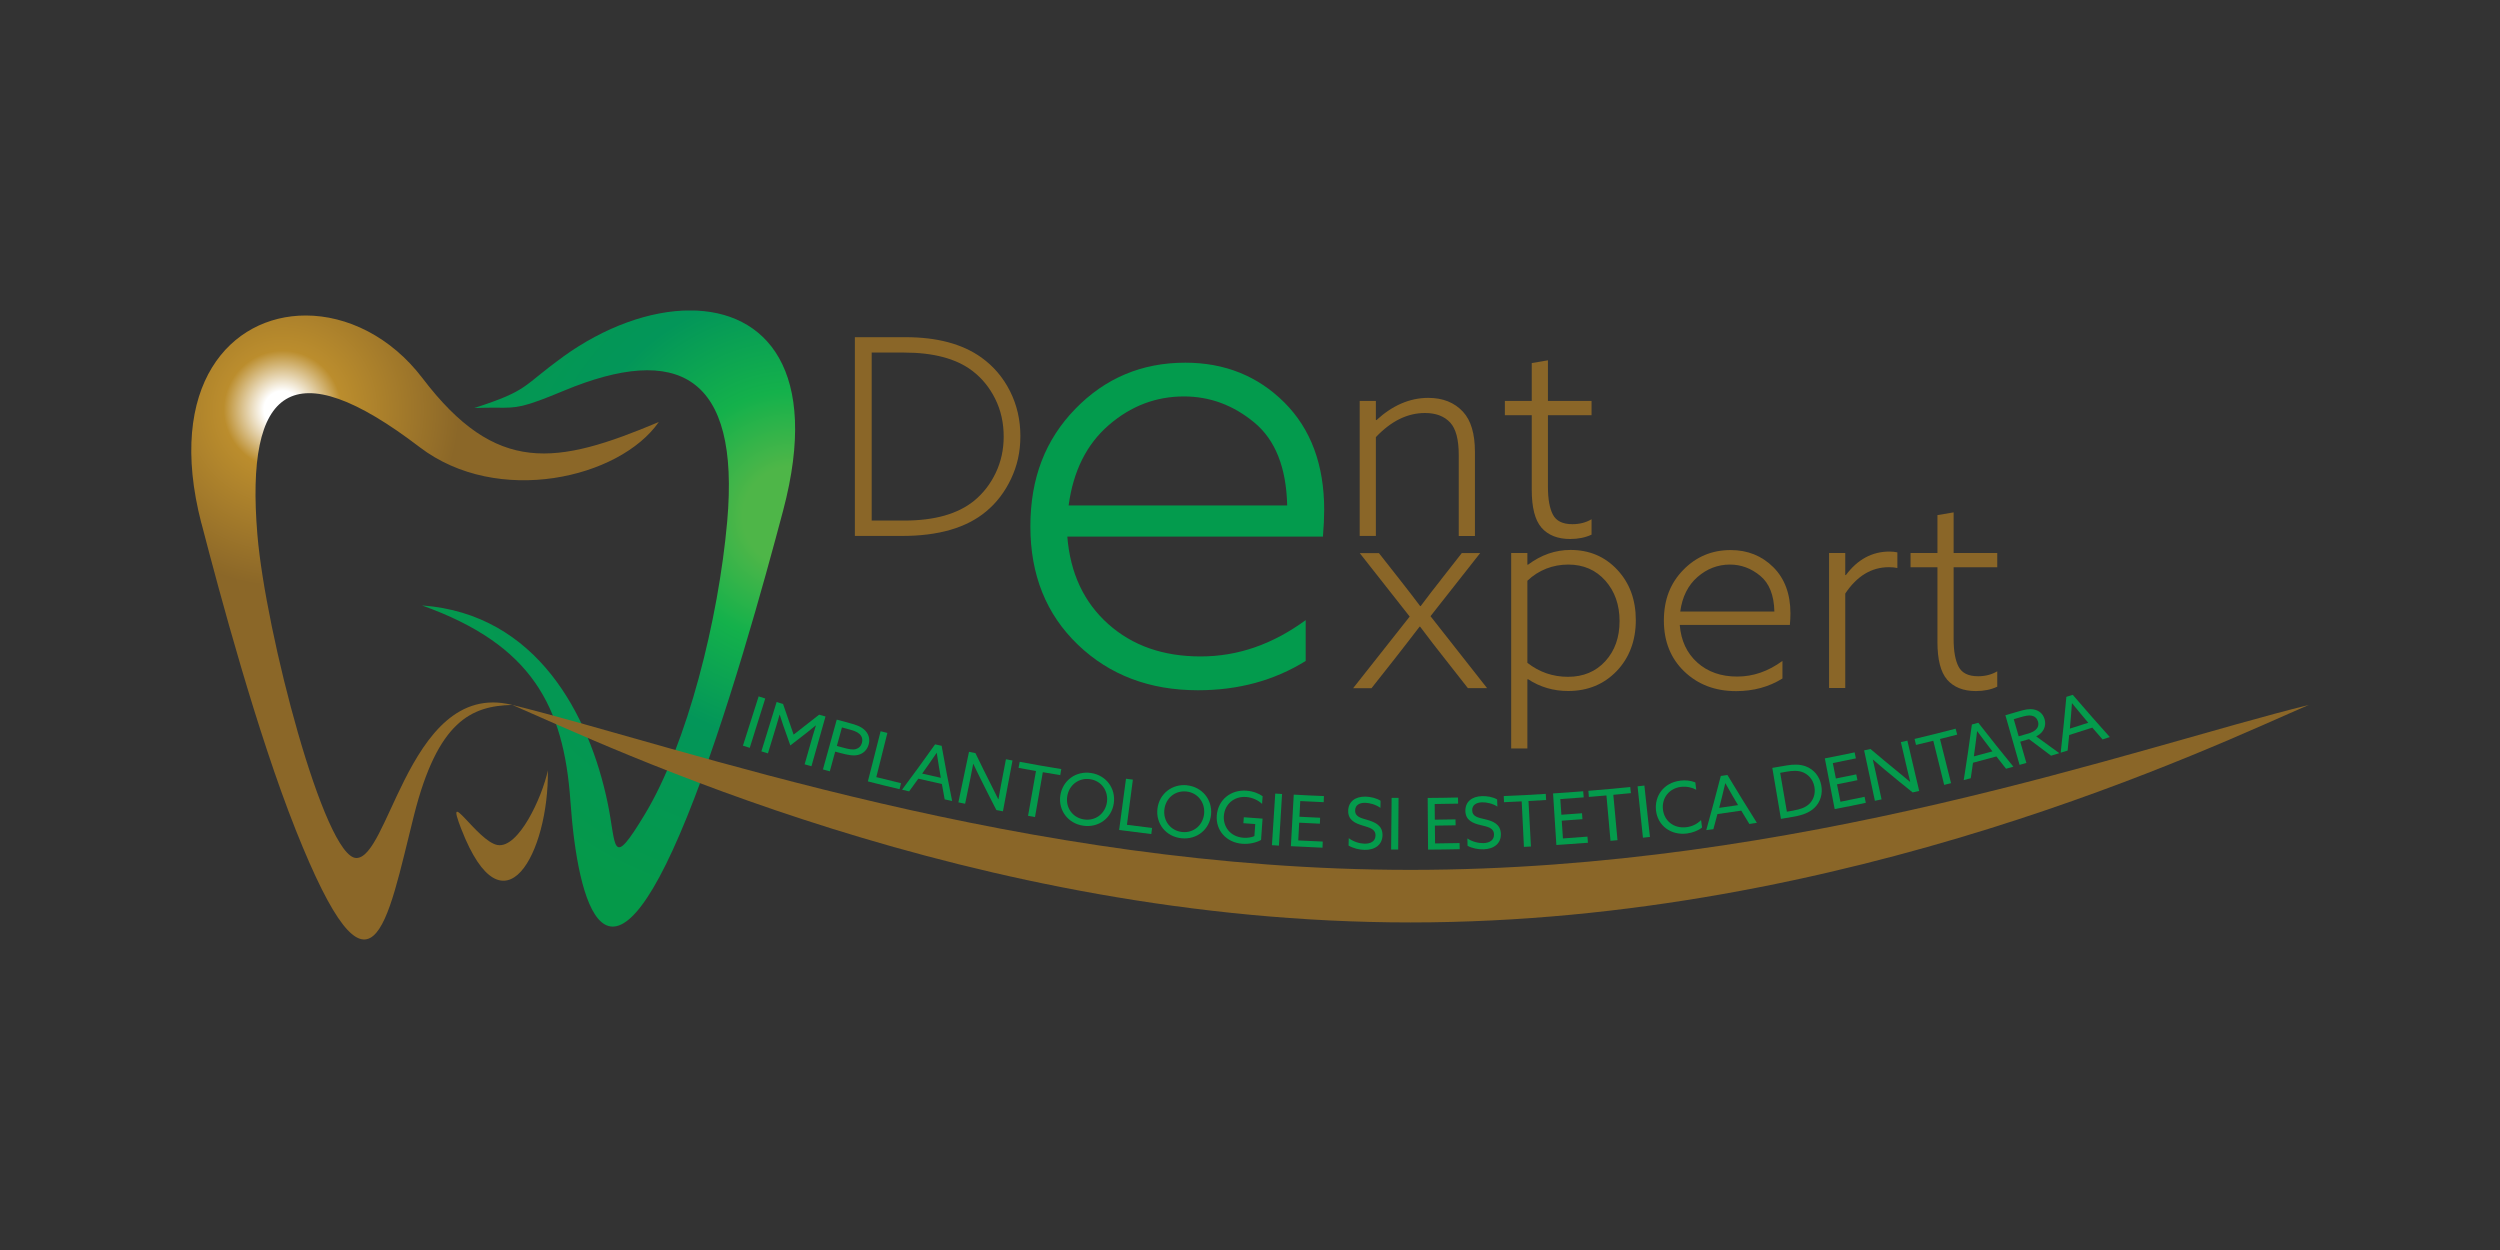 <?xml version="1.0" encoding="UTF-8"?>
<svg id="Layer_1" data-name="Layer 1" xmlns="http://www.w3.org/2000/svg" xmlns:xlink="http://www.w3.org/1999/xlink" viewBox="0 0 400 200">
  <rect x="0" y="0" width="400" height="200" fill="#333333" stroke="none"/>
  <defs>
    <style>
      .cls-1 {
        fill: #8a6628;
      }

      .cls-1, .cls-2, .cls-3, .cls-4, .cls-5, .cls-6, .cls-7 {
        stroke-width: 0px;
      }

      .cls-2 {
        fill: #049b4c;
      }

      .cls-3 {
        fill: none;
      }

      .cls-8 {
        clip-path: url(#clippath-1);
      }

      .cls-4 {
        fill: url(#radial-gradient-2);
      }

      .cls-9 {
        clip-path: url(#clippath);
      }

      .cls-5 {
        fill: url(#radial-gradient);
      }

      .cls-6 {
        fill: #8a6728;
      }

      .cls-7 {
        fill: #039b4d;
      }
    </style>
    <clipPath id="clippath">
      <path class="cls-3" d="M90.12,57.07c-6.69,4.81-5.37,5.34-14.22,8.21,1.54-.06,2.68-.05,3.62-.05,3.22.03,4.06.05,10.71-2.72,18.17-7.56,28.21-2.57,26.12,20.94-1.39,15.64-6.38,35.58-13.16,46.81-5.49,9.1-4.51,5.16-5.98-1.86-2.89-13.85-11.21-30.18-29.69-31.53,17.55,6.27,22.68,16.06,23.75,31.35,1.15,16.57,5.85,34.11,18.67,2.43,6.31-15.58,12.39-37.76,15.36-48.96,5.95-22.45-2.75-32.02-14.9-32.02-6.36,0-13.66,2.62-20.29,7.39"/>
    </clipPath>
    <radialGradient id="radial-gradient" cx="27.98" cy="-463.45" fx="27.98" fy="-463.45" r=".35" gradientTransform="translate(-5184.72 -87894.36) scale(189.83 -189.83)" gradientUnits="userSpaceOnUse">
      <stop offset="0" stop-color="#4eb648"/>
      <stop offset=".12" stop-color="#4eb648"/>
      <stop offset=".3" stop-color="#14b14b"/>
      <stop offset=".54" stop-color="#039659"/>
      <stop offset="1" stop-color="#059949"/>
    </radialGradient>
    <clipPath id="clippath-1">
      <path class="cls-3" d="M32.23,83.72c2.91,11.22,8.87,33.43,15.08,49.05,12.3,30.89,14.55,15.06,18.93-2.33,3.81-15.11,9.2-17.5,15.72-17.65-8.67-2.17-13.67,4.94-17.26,12.05-3.14,6.23-5.2,12.46-7.69,12.44-5.09-.04-14.53-36.1-15.83-51.75-1.95-23.51,5.53-29.6,25.96-13.99,12.47,9.53,31.99,5,38.27-4.02-16.43,6.92-26,8.51-37.81-7.01-5.09-6.69-12.13-10.03-18.69-10.03-11.99,0-22.42,11.12-16.69,33.25"/>
    </clipPath>
    <radialGradient id="radial-gradient-2" cx="28.68" cy="-465.03" fx="28.68" fy="-465.03" r=".35" gradientTransform="translate(-4035.77 -66103.43) scale(142.29 -142.29)" gradientUnits="userSpaceOnUse">
      <stop offset="0" stop-color="#fff"/>
      <stop offset=".06" stop-color="#fff"/>
      <stop offset=".19" stop-color="#bb8d2d"/>
      <stop offset=".57" stop-color="#8b6728"/>
      <stop offset="1" stop-color="#8b6728"/>
    </radialGradient>
  </defs>
  <g class="cls-9">
    <rect class="cls-5" x="67.52" y="49.69" width="63.74" height="112.66"/>
  </g>
  <g class="cls-8">
    <rect class="cls-4" x="26.49" y="50.46" width="78.92" height="113.2"/>
  </g>
  <g>
    <path class="cls-6" d="M73.82,132.68c6.81,17.5,14.01,3.63,13.84-9.42-.93,4.33-4.71,12.56-8.08,11.94-3.21-.6-8.61-9.84-5.76-2.51"/>
    <path class="cls-1" d="M225.68,139.18c-61.99,0-116.67-19.72-143.72-26.39,15.03,6.45,73.67,34.8,143.72,34.8s128.69-28.34,143.72-34.8c-27.79,6.87-81.73,26.39-143.72,26.39"/>
  </g>
  <path class="cls-1" d="M136.78,85.75v-31.8h8.12c5.04,0,9.08,1.08,12.12,3.25,1.96,1.41,3.49,3.21,4.59,5.4,1.1,2.2,1.65,4.58,1.65,7.16s-.5,4.74-1.49,6.85c-1,2.11-2.33,3.85-4,5.23-3.13,2.61-7.61,3.91-13.44,3.91h-7.55ZM139.46,83.29h5.23c4.83,0,8.55-1.05,11.16-3.16,1.46-1.2,2.62-2.69,3.47-4.48.85-1.79,1.27-3.72,1.27-5.8,0-2.2-.45-4.21-1.36-6.04-.91-1.83-2.14-3.33-3.69-4.5-2.55-1.93-6.18-2.9-10.89-2.9h-5.18v26.88Z"/>
  <path class="cls-7" d="M211.66,85.86h-40.89c.47,5.85,2.65,10.5,6.53,13.97,3.87,3.47,8.8,5.2,14.79,5.2s11.52-1.94,16.82-5.81v6.53c-5.03,3.13-10.78,4.69-17.23,4.69-7.75,0-14.16-2.43-19.22-7.29-5.07-4.86-7.6-11.17-7.6-18.92s2.4-13.88,7.19-18.81c4.79-4.93,10.66-7.39,17.59-7.39,6.32,0,11.61,2.13,15.86,6.37,4.25,4.25,6.37,9.98,6.37,17.18,0,1.22-.07,2.65-.2,4.28ZM189.43,63.43c-4.49,0-8.5,1.53-12.03,4.59-3.54,3.06-5.68,7.34-6.42,12.85h34.97c-.14-6.05-1.89-10.47-5.25-13.26-3.37-2.79-7.12-4.18-11.27-4.18Z"/>
  <g>
    <path class="cls-1" d="M230.55,92.75l3.34-4.26h2.94l-7.95,10.1,9.05,11.51h-3.07l-3.82-4.87c-1.05-1.32-2.33-2.97-3.82-4.96h-.09c-1.52,1.99-2.83,3.67-3.91,5.05l-3.78,4.79h-2.94l9.05-11.46-7.99-10.15h3.07l3.38,4.3c1.29,1.64,2.36,3.03,3.21,4.17h.09c1.11-1.49,2.2-2.9,3.25-4.22Z"/>
    <path class="cls-1" d="M244.38,108.73v11.02h-2.59v-31.27h2.59v1.84l.09.04c2.11-1.58,4.38-2.37,6.81-2.37,3.02,0,5.51,1.06,7.49,3.18,1.98,2.12,2.96,4.81,2.96,8.06s-1.03,6.02-3.07,8.15c-2.05,2.12-4.64,3.18-7.77,3.18-2.34,0-4.48-.63-6.41-1.89l-.09.04ZM244.38,106.05c1.9,1.49,4.07,2.24,6.5,2.24s4.45-.83,5.97-2.5c1.52-1.67,2.28-3.81,2.28-6.41s-.76-4.77-2.28-6.48c-1.52-1.71-3.5-2.57-5.93-2.57s-4.73.86-6.54,2.59v13.13Z"/>
    <path class="cls-1" d="M286.37,99.99h-17.61c.2,2.52,1.14,4.52,2.81,6.02,1.67,1.49,3.79,2.24,6.37,2.24s4.96-.83,7.25-2.5v2.81c-2.17,1.35-4.64,2.02-7.42,2.02-3.34,0-6.1-1.05-8.28-3.14-2.18-2.09-3.27-4.81-3.27-8.15s1.03-5.98,3.1-8.1c2.06-2.12,4.59-3.18,7.58-3.18,2.72,0,5,.92,6.83,2.74,1.83,1.83,2.74,4.3,2.74,7.4,0,.53-.03,1.14-.09,1.84ZM276.79,90.33c-1.93,0-3.66.66-5.18,1.98-1.52,1.32-2.45,3.16-2.77,5.53h15.06c-.06-2.61-.81-4.51-2.26-5.71-1.45-1.2-3.07-1.8-4.85-1.8Z"/>
    <path class="cls-1" d="M292.65,110.09v-21.61h2.59v3.51l.09.04c1.87-2.52,4.2-3.78,6.98-3.78.44,0,.86.04,1.27.13v2.5c-.41-.09-.86-.13-1.36-.13-2.78,0-5.11,1.41-6.98,4.22v15.11h-2.59Z"/>
    <path class="cls-1" d="M311.53,108.73c-1.03-1.2-1.54-3.21-1.54-6.02v-11.95h-4.3v-2.28h4.3v-6.06l2.59-.44v6.5h6.98v2.28h-6.98v11.51c0,1.9.26,3.37.79,4.39.53,1.03,1.57,1.54,3.12,1.54,1.14,0,2.17-.26,3.07-.79v2.46c-1,.47-2.14.7-3.43.7-1.99,0-3.53-.61-4.61-1.84Z"/>
  </g>
  <g>
    <path class="cls-1" d="M217.55,85.76v-21.61h2.59v3.03l.09.04c2.58-2.37,5.34-3.56,8.3-3.56,2.31,0,4.16.73,5.53,2.2,1.29,1.38,1.93,3.53,1.93,6.46v13.44h-2.59v-12.96c0-2.46-.45-4.19-1.36-5.18-.94-1.02-2.28-1.54-4.04-1.54-2.81,0-5.43,1.29-7.86,3.86v15.81h-2.59Z"/>
    <path class="cls-1" d="M246.62,84.4c-1.03-1.2-1.54-3.21-1.54-6.02v-11.95h-4.3v-2.28h4.3v-6.06l2.59-.44v6.5h6.98v2.28h-6.98v11.51c0,1.9.26,3.37.79,4.39.53,1.03,1.57,1.54,3.12,1.54,1.14,0,2.17-.26,3.07-.79v2.46c-1,.47-2.14.7-3.43.7-1.99,0-3.53-.61-4.61-1.84Z"/>
  </g>
  <g>
    <path class="cls-2" d="M121.38,111.42c.42.13.64.2,1.06.34-.99,3.16-1.49,4.73-2.48,7.89-.43-.14-.65-.21-1.09-.34,1-3.15,1.5-4.73,2.51-7.88"/>
    <path class="cls-2" d="M125.38,116.26c-.22-.63-.42-1.26-.62-1.9-.01,0-.02,0-.03,0-.13.47-.3,1.08-.5,1.72-.54,1.78-.82,2.68-1.36,4.46-.42-.13-.63-.19-1.05-.32.98-3.16,1.46-4.74,2.44-7.9.41.13.62.19,1.03.32.66,1.96,1,2.94,1.69,4.9,1.64-1.27,2.46-1.91,4.08-3.19.41.12.61.18,1.02.29-.9,3.18-1.35,4.78-2.25,7.96-.44-.12-.66-.19-1.09-.31.51-1.79.77-2.69,1.28-4.48.19-.65.37-1.25.52-1.72,0,0-.01-.01-.02-.02-.51.42-1.03.85-1.55,1.25-1,.78-1.51,1.17-2.52,1.95-.43-1.2-.64-1.81-1.06-3.01"/>
    <path class="cls-2" d="M133.89,115.14c.85.24,1.28.35,2.13.58.87.23,1.69.49,2.3,1.06.61.57.92,1.35.68,2.29-.23.91-.87,1.49-1.64,1.7-.83.23-1.8,0-2.87-.28-.34-.09-.51-.14-.86-.23l-.86,3.15c-.44-.12-.66-.18-1.1-.3.88-3.19,1.32-4.78,2.21-7.97M134.89,119.62c.97.26,1.53.38,2.05.23.47-.13.83-.47.97-1.01.16-.6-.03-1.09-.43-1.44-.43-.37-1.03-.54-1.8-.75-.39-.11-.58-.16-.97-.26-.32,1.19-.49,1.78-.81,2.96.4.11.6.16.99.27"/>
    <path class="cls-2" d="M140.91,117c.43.11.64.16,1.07.27-.71,2.83-1.06,4.24-1.77,7.07,1.58.4,2.37.59,3.95.97-.09.38-.14.57-.23.96-2.03-.48-3.04-.73-5.07-1.25.82-3.21,1.22-4.81,2.04-8.02"/>
    <path class="cls-2" d="M149.63,119.1c.41.09.62.14,1.03.23.64,3.53.97,5.3,1.68,8.83-.48-.1-.71-.15-1.19-.26-.18-.98-.27-1.48-.45-2.46-1.51-.33-2.26-.5-3.77-.85-.59.81-.88,1.22-1.47,2.03-.45-.11-.68-.16-1.13-.27,2.15-2.89,3.21-4.34,5.29-7.26M147.53,123.77c1.2.28,1.8.41,3,.68-.12-.73-.19-1.09-.31-1.82-.12-.71-.24-1.46-.34-2.17,0,0-.01,0-.02,0-.4.6-.83,1.22-1.27,1.84-.42.59-.63.89-1.05,1.48"/>
    <path class="cls-2" d="M153.34,128.38c.68-3.24,1.02-4.86,1.7-8.09.41.09.61.13,1.03.21,1.01,2.08,1.52,3.13,2.57,5.2.36.71.73,1.45,1.08,2.18.01,0,.02,0,.03,0,.12-.71.27-1.53.42-2.32.31-1.63.47-2.45.78-4.08.42.08.63.12,1.05.2-.61,3.25-.92,4.88-1.53,8.13-.42-.08-.63-.12-1.05-.2-1.07-2.08-1.6-3.12-2.63-5.2-.36-.71-.71-1.45-1.05-2.19-.01,0-.02,0-.03,0-.13.71-.29,1.53-.45,2.31-.34,1.63-.51,2.44-.84,4.07-.43-.09-.64-.13-1.07-.22"/>
    <path class="cls-2" d="M165.76,123.36c-1.12-.2-1.67-.3-2.79-.5.07-.39.11-.58.18-.97,2.66.49,3.99.73,6.65,1.16-.06.39-.1.58-.16.97-1.12-.18-1.67-.28-2.79-.47-.5,2.87-.75,4.31-1.25,7.18-.45-.08-.67-.12-1.11-.2.51-2.87.76-4.31,1.27-7.18"/>
    <path class="cls-2" d="M174.57,123.68c2.41.36,3.97,2.46,3.64,4.83-.33,2.38-2.44,3.97-4.91,3.6-2.47-.37-4.02-2.52-3.64-4.89.39-2.37,2.5-3.91,4.91-3.54M173.45,131.11c1.85.28,3.4-.96,3.66-2.76.25-1.8-.87-3.41-2.69-3.68-1.82-.27-3.37.93-3.66,2.73-.29,1.79.83,3.43,2.68,3.71"/>
    <path class="cls-2" d="M180.17,124.6c.44.06.66.09,1.09.14-.38,2.89-.57,4.34-.95,7.23,1.61.21,2.41.31,4.02.5-.05.39-.07.59-.12.98-2.06-.25-3.09-.38-5.15-.65.44-3.28.66-4.92,1.1-8.2"/>
    <path class="cls-2" d="M189.92,125.65c2.42.26,4.07,2.27,3.85,4.66-.22,2.39-2.26,4.07-4.74,3.81-2.48-.26-4.12-2.33-3.84-4.72.28-2.38,2.32-4.01,4.74-3.76M189.13,133.12c1.86.2,3.35-1.11,3.53-2.92.17-1.81-1.02-3.37-2.84-3.56-1.83-.19-3.32,1.08-3.52,2.89-.21,1.8.98,3.39,2.84,3.59"/>
    <path class="cls-2" d="M199.5,126.52c1.08.08,1.94.47,2.52.87-.03.49-.05.74-.09,1.23-.64-.59-1.53-1.02-2.53-1.1-1.97-.15-3.42,1.16-3.58,2.97-.15,1.75.99,3.38,3.11,3.55.66.05,1.29-.05,1.77-.26.06-.77.08-1.16.14-1.93-.76-.05-1.14-.08-1.9-.14.03-.38.04-.57.07-.95,1.2.09,1.8.14,3,.22-.09,1.36-.14,2.04-.24,3.41-.79.45-1.93.7-3.03.61-2.53-.2-4.27-2.15-4.05-4.59.22-2.42,2.2-4.1,4.79-3.9"/>
    <path class="cls-2" d="M204.03,126.97c.44.03.66.04,1.1.07-.2,3.3-.3,4.95-.5,8.26-.45-.03-.67-.04-1.12-.07.21-3.3.32-4.95.53-8.25"/>
    <path class="cls-2" d="M207,127.14c1.93.11,2.9.15,4.83.23-.02.39-.02.59-.04.98-1.5-.06-2.25-.1-3.75-.18-.05,1-.08,1.51-.13,2.51,1.32.07,1.98.1,3.31.16-.02.38-.02.57-.04.95-1.33-.06-1.99-.09-3.31-.16-.06,1.14-.09,1.7-.15,2.84,1.57.08,2.35.12,3.92.18-.02.39-.02.59-.04.98-2.02-.08-3.03-.13-5.06-.24.18-3.3.27-4.96.46-8.26"/>
    <path class="cls-2" d="M215.79,134.1c.77.59,1.77.87,2.53.89,1.02.02,1.75-.41,1.76-1.31.02-1.06-.98-1.26-2.08-1.6-1.19-.36-2.33-.87-2.29-2.38.04-1.46,1.14-2.27,2.78-2.24.79.02,1.73.23,2.4.66,0,.46-.01.69-.02,1.14-.76-.54-1.71-.79-2.42-.81-.94-.02-1.61.36-1.63,1.21-.03,1.03.95,1.23,1.97,1.53,1.22.37,2.43.87,2.41,2.44-.02,1.51-1.18,2.39-2.9,2.35-.83-.02-1.81-.26-2.53-.69.01-.48.02-.71.03-1.19"/>
    <path class="cls-2" d="M222.67,127.66c.44,0,.66,0,1.1,0-.02,3.31-.03,4.96-.06,8.27-.45,0-.68,0-1.13,0,.03-3.31.05-4.96.08-8.27"/>
    <path class="cls-2" d="M228.44,127.67c1.93-.01,2.9-.03,4.84-.07,0,.39.01.59.02.98-1.5.03-2.25.04-3.75.06.01,1.01.02,1.51.02,2.51,1.32-.01,1.98-.02,3.31-.05,0,.38.01.57.02.95-1.33.03-1.99.04-3.32.05l.03,2.85c1.57-.02,2.35-.03,3.92-.06,0,.39.01.59.02.98-2.02.04-3.04.06-5.06.07-.02-3.31-.03-4.96-.06-8.27"/>
    <path class="cls-2" d="M234.78,134.15c.8.55,1.82.77,2.57.75,1.02-.03,1.72-.5,1.69-1.41-.04-1.06-1.04-1.21-2.17-1.48-1.21-.29-2.38-.75-2.41-2.25-.03-1.46,1.02-2.33,2.65-2.38.79-.03,1.74.13,2.43.53.02.46.03.68.04,1.14-.79-.5-1.75-.7-2.46-.68-.94.03-1.59.45-1.57,1.29.03,1.03,1.01,1.17,2.05,1.42,1.24.3,2.47.73,2.54,2.31.06,1.51-1.05,2.45-2.77,2.5-.83.03-1.82-.16-2.56-.56-.01-.48-.02-.71-.03-1.19"/>
    <path class="cls-2" d="M243.46,128.22c-1.13.06-1.69.08-2.82.13-.02-.39-.02-.59-.04-.98,2.69-.11,4.03-.18,6.72-.35.02.39.04.59.06.98-1.13.07-1.69.1-2.82.16.16,2.91.23,4.37.39,7.28-.45.02-.67.04-1.12.06-.15-2.91-.22-4.37-.36-7.28"/>
    <path class="cls-2" d="M248.48,126.95c1.93-.13,2.9-.19,4.83-.35.03.39.05.59.08.98-1.5.12-2.24.17-3.74.27.07,1,.1,1.5.17,2.51,1.32-.09,1.98-.14,3.3-.24.03.38.04.57.07.95-1.32.1-1.99.15-3.31.24.08,1.14.12,1.7.19,2.84,1.57-.11,2.35-.16,3.92-.29.03.39.05.59.08.98-2.02.16-3.03.23-5.05.36-.21-3.3-.32-4.95-.53-8.25"/>
    <path class="cls-2" d="M257.03,127.27c-1.12.1-1.69.15-2.81.24-.03-.39-.05-.59-.08-.98,2.68-.22,4.02-.34,6.7-.61.04.39.06.59.1.98-1.12.11-1.69.17-2.81.27.27,2.9.4,4.35.67,7.26-.45.04-.67.06-1.12.1-.26-2.9-.39-4.36-.65-7.26"/>
    <path class="cls-2" d="M262.01,125.81c.44-.05.66-.07,1.09-.12.35,3.29.53,4.93.89,8.22-.45.05-.67.07-1.12.12-.34-3.29-.52-4.94-.86-8.23"/>
    <path class="cls-2" d="M268.83,124.9c.87-.11,1.72,0,2.42.28.06.47.09.71.15,1.18-.68-.37-1.57-.57-2.46-.46-1.9.24-3.08,1.8-2.87,3.62.21,1.83,1.74,3.08,3.77,2.83.94-.12,1.73-.53,2.33-1.14.06.48.09.71.16,1.19-.63.51-1.53.84-2.43.96-2.59.32-4.67-1.28-4.94-3.68-.26-2.34,1.25-4.45,3.86-4.77"/>
    <path class="cls-2" d="M275.35,124.15c.42-.06.63-.09,1.04-.15,1.85,3.07,2.8,4.6,4.71,7.65-.48.08-.72.11-1.2.19-.52-.85-.78-1.28-1.3-2.14-1.52.23-2.28.34-3.81.55-.26.97-.38,1.45-.65,2.42-.46.06-.68.09-1.14.15.96-3.47,1.43-5.2,2.33-8.67M275.06,129.26c1.21-.17,1.82-.26,3.03-.44-.38-.64-.56-.96-.94-1.59-.36-.62-.74-1.28-1.09-1.91,0,0-.01,0-.02,0-.16.7-.33,1.43-.52,2.18-.18.7-.27,1.06-.45,1.76"/>
    <path class="cls-2" d="M283.58,122.86c.91-.15,1.37-.23,2.28-.39,1.1-.19,2.12-.2,3.05.14,1.32.49,2.22,1.61,2.49,3.02.26,1.35-.12,2.67-1.06,3.59-.78.77-1.87,1.19-3.34,1.45-.82.14-1.23.21-2.05.35l-1.38-8.16ZM287.01,129.67c1.02-.18,1.81-.45,2.41-.99.71-.64,1.1-1.67.88-2.81-.22-1.18-.97-1.94-1.8-2.29-.81-.34-1.71-.27-2.6-.12-.43.07-.64.11-1.07.19l1.07,6.22c.44-.08.67-.11,1.11-.19"/>
    <path class="cls-2" d="M291.98,121.34c1.91-.37,2.86-.56,4.76-.96.08.38.12.58.2.96-1.47.31-2.21.46-3.69.75.19.99.29,1.48.49,2.47,1.3-.26,1.96-.39,3.26-.66.08.37.12.56.19.93-1.31.27-1.96.4-3.27.66.22,1.12.33,1.67.55,2.79,1.55-.31,2.32-.46,3.86-.79.08.38.12.58.2.96-1.99.42-2.99.62-4.98,1-.63-3.25-.95-4.87-1.58-8.12"/>
    <path class="cls-2" d="M299.99,128.15c-.69-3.24-1.04-4.85-1.73-8.09.41-.09.61-.13,1.02-.22,1.77,1.5,2.66,2.24,4.46,3.71.62.5,1.25,1.03,1.87,1.55,0,0,.01-.01.02-.02-.17-.7-.37-1.51-.55-2.29-.38-1.62-.56-2.43-.94-4.05.42-.1.63-.15,1.04-.24.76,3.22,1.14,4.83,1.89,8.05-.42.1-.63.15-1.05.24-1.82-1.46-2.72-2.2-4.51-3.69-.62-.51-1.24-1.04-1.84-1.57,0,0-.01,0-.02.02.16.7.35,1.51.52,2.29.35,1.63.53,2.44.88,4.06-.43.09-.64.14-1.07.23"/>
    <path class="cls-2" d="M309.32,118.52c-1.1.27-1.65.41-2.76.67-.09-.38-.14-.57-.23-.96,2.63-.63,3.95-.96,6.57-1.64.1.38.15.57.25.95-1.1.29-1.65.43-2.75.7.71,2.83,1.06,4.24,1.77,7.07-.44.11-.66.17-1.1.27-.7-2.83-1.05-4.25-1.75-7.08"/>
    <path class="cls-2" d="M315.51,115.92c.41-.11.61-.17,1.02-.28,2.21,2.83,3.33,4.23,5.61,7.03-.47.13-.7.2-1.17.33-.62-.79-.93-1.18-1.55-1.97-1.49.41-2.24.61-3.74,1.01-.14.99-.21,1.49-.36,2.48-.45.12-.67.17-1.12.29.56-3.56.82-5.34,1.3-8.89M315.82,121.02c1.19-.31,1.78-.47,2.97-.8-.45-.59-.68-.88-1.12-1.47-.44-.57-.89-1.18-1.32-1.76,0,0-.01,0-.02,0-.07.72-.17,1.46-.27,2.22-.1.72-.14,1.08-.24,1.8"/>
    <path class="cls-2" d="M320.86,114.44c.88-.25,1.32-.38,2.2-.64.82-.24,1.61-.44,2.38-.28.78.16,1.42.64,1.68,1.51.26.85.02,1.63-.49,2.18-.24.26-.52.45-.84.61,1.47,1.08,2.21,1.62,3.7,2.69-.53.16-.79.24-1.32.4-1.42-1.05-2.13-1.58-3.53-2.65-.56.16-.84.25-1.4.41.39,1.36.59,2.04.98,3.4-.44.13-.66.19-1.09.31-.91-3.18-1.36-4.77-2.27-7.95M324.39,117.41c.73-.21,1.21-.46,1.5-.84.24-.31.32-.69.19-1.13-.15-.5-.51-.83-1-.93-.5-.1-1.03.02-1.82.25-.42.12-.63.19-1.06.31.32,1.1.48,1.65.79,2.74.56-.16.84-.24,1.4-.41"/>
    <path class="cls-2" d="M330.63,111.49c.41-.13.61-.19,1.01-.32,2.34,2.72,3.53,4.08,5.93,6.76-.46.15-.7.23-1.16.38-.66-.76-.98-1.13-1.64-1.89-1.48.48-2.22.72-3.7,1.18-.1,1-.15,1.5-.25,2.49-.44.14-.67.21-1.11.34.4-3.58.58-5.37.91-8.95M331.18,116.58c1.18-.37,1.77-.56,2.94-.94-.48-.57-.72-.85-1.19-1.42-.46-.55-.95-1.14-1.4-1.7,0,0-.01,0-.02,0-.04.72-.1,1.47-.17,2.23-.06.72-.1,1.09-.16,1.81"/>
  </g>
</svg>